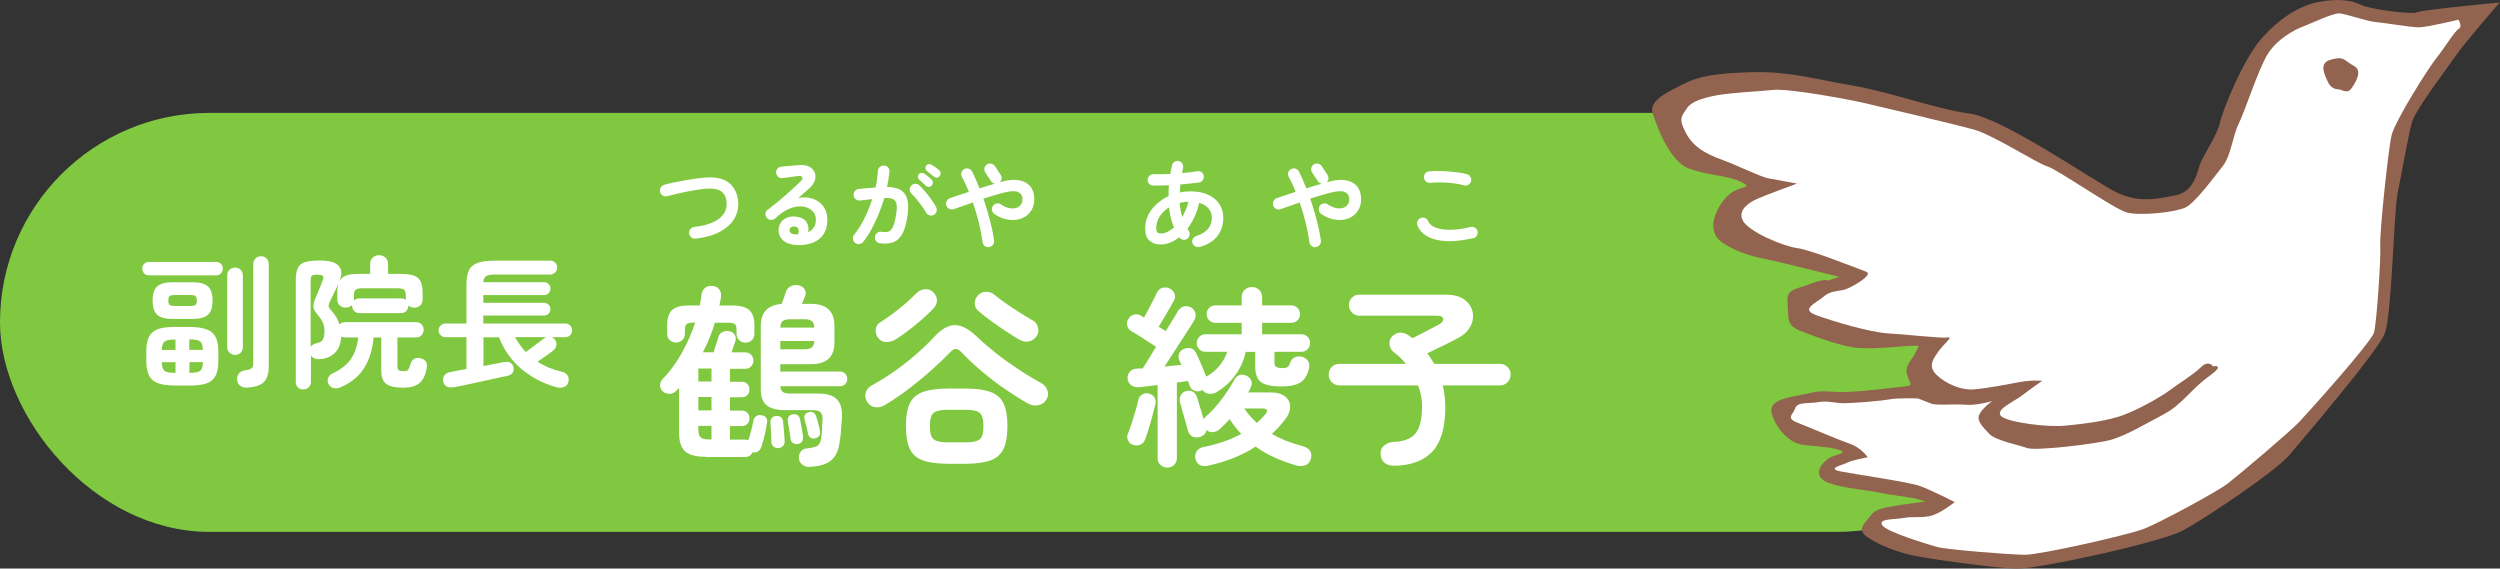 <?xml version="1.0" encoding="UTF-8"?><svg id="_レイヤー_2" xmlns="http://www.w3.org/2000/svg" viewBox="0 0 310.27 70.56"><rect x="0" y="0" width="310.27" height="70.56" fill="#333333" stroke="none"/><g id="text"><rect x="0" y="14.01" width="254" height="52" rx="26" ry="26" style="fill:#80c840;"/><path d="m310.27.31s-9.56.88-10.26,1.21c-.7.33-5.99-.38-7.05-.94-1.06-.56-2.82-.79-5.22-.33s-4.94,2.09-7.13,4.61c-2.19,2.52-4.66,8.52-5.08,10.32-.42,1.8-2.24,4.24-2.58,5.45-.34,1.21-.91,3.23-2.93,3.61s-4.56,1.07-7.53-.46c-2.96-1.53-13.96-9.15-18.07-9.69-4.11-.55-9.86-2.69-14.6-3.49-4.73-.81-7.77-1.75-12.33-1.64-4.56.11-6.76.53-8.5,1.44-1.73.9-4.39,1.99-3.89,3.61.5,1.62,2.12,6.08,4.57,6.94,2.45.86,4.73.81,6.42,1.63,1.68.82-.3.44-1.59,1.64-1.29,1.2-3.16,4.42-.56,6.02,2.59,1.6,4.72,1.76,6.92,2.3,2.2.53,7.41,1.82,7.41,1.82l-1.44.47s-.25-.33-2.21.42c-1.95.76-2.94.56-2.77,2.44.17,1.87-.24,2.72,1.81,3.47,2.05.75,4.94,1.91,7.26,2.04,2.31.13,5.47-.29,6.43-.28.95,0,.92-.18.36.89-.56,1.06-1.41,1.6-.98,2.86.43,1.25.98,1.15-1.26,1.39-2.24.24-5.77.73-7.9.56-2.13-.16-2.46.09-4.3.44s-3.86.74-3.36,2.36c.5,1.62,2.03,3.62,3.97,3.81,1.94.2,3.49.28,4.51.66,1.02.38-.85.54-1.52,1.05-.67.51-1.78,1.68-.65,2.6,1.13.93,5.39,1.26,6.78,1.56,1.4.31,3.34.51,4.33.7.99.19,1.61.45,1.61.45,0,0-2.98.38-3.71.53s-2.43.27-3.02,1.15c-.6.88-1.96,1.71-.43,2.75,1.53,1.04,3.59,1.79,5.38,2.21,1.8.42,10.42,1.63,13.1,1.68,2.68.06,17.88-3.24,20.64-4.72,2.77-1.48,11.56-7.37,13.26-9.41,1.71-2.04,10.9-12.77,11.8-15.04.9-2.27,1.11-15.09,1.61-17.47.5-2.38,1.31-7.12,1.76-8.73.45-1.61,4.42-6.76,5.46-8.3,1.04-1.53,5.42-6.57,5.42-6.57Z" style="fill:#92644f;"/><path d="m305.15,2.44s-4.01.96-4.97.95c-.96,0-4.7-.62-5.47-.67-.77-.04-3.63-1.02-4.4-1.06-.77-.04-3.39,1.22-4.46,1.62-1.07.4-3.32,1.59-4.47,3.53-1.15,1.94-2.7,6.81-3.52,8.5-.82,1.68-.95,4-2.03,5.35-1.08,1.35-3.34,4.45-4.56,5.07-1.22.62-5.7,1.09-7.32.64-1.61-.45-8.66-5.39-9.88-5.73-1.21-.34-6.65-3.87-9.07-4.55-2.42-.68-11.81-2.88-13.6-3.3-1.8-.42-9.32-1.84-11.37-1.63-2.06.2-3.2.23-5.26.44-2.06.2-4.63.7-5.38,1.79-.74,1.1-1.08,1.35-.17,3.08.9,1.74,2.4,2.59,4.45,3.34,2.05.75,4.8,2.13,5.79,2.32.99.19,3.56.65,3.56.65,0,0-4.27,1.58-4.97,1.91-.7.33-2.44,1.23-1.78,2.63.65,1.4,5.01,3.23,6.77,3.47,1.76.23,7.54,2.56,8.57,2.93,1.03.38-2.07,2.11-2.81,2.26s-1.69.13-2.51.86c-.81.73-2.95,1.52-.9,2.27,2.05.75,6.7,2.15,9.02,2.27,2.31.13,6.61.64,7.34.5s-.59.88-1.19,1.75c-.59.88-1.37,1.79-.21,2.9,1.17,1.11,3.03,1.9,4.54,1.8,1.51-.1,4.27-.63,5.74-.91,1.47-.28,2.83-.16,2.83-.16,0,0-1.51,1.05-2.51,1.82-1,.77-3.47,1.81-2.56,2.59.91.78,5.79,1.37,7.85,1.16,2.06-.2,4.3-.44,6.47-1.05,2.17-.61,5.6-2.6,6.6-3.37,1-.76,2.88-1.89,3.84-2.84.96-.95,1.51-.1,1.51-.1,0,0,1.66-.32-.52,1.24-2.18,1.56-3.33,3.5-5.59,4.7-2.25,1.19-4.65,2.61-6.45,3.14-1.8.54-9.45,1.43-10.48,1.06-1.03-.37-4-.95-4.73-1.76-.73-.81-1.64-1.59-1.23-2.43.41-.84,1.59-1.64,1.59-1.64,0,0-1.99.58-3.35.45-1.36-.12-3.6.12-4.22-.14-.62-.26-1.65-.64-1.65-.64,0,0-2.5-.09-3.6.12-1.1.21-4.3.44-5.44.47-1.14.03-2.16-.35-3.27-.14s-2.68-.06-2.91.75c-.23.81-1.3,1.2.35,1.84,1.65.64,4.98,2.09,6.41,2.58,1.43.49,2.23,1.67,2.23,1.67,0,0-2.02.39-2.54.68-.52.29-2.72.71-.75,1.1,1.98.38,8.26,1.28,9.69,1.77,1.43.49,4.39,2.02,4.39,2.02,0,0-1.81,1.49-3.1,1.74-1.29.25-2.09.02-3.2.23s-3.23.05-2.69.9c.55.85,5.6,2.35,6.81,2.7,1.21.34,8.96.95,10.87.97,1.91.02,12.88-2.47,14.83-3.23,1.95-.76,9.04-4.59,10.37-5.61,1.33-1.02,7.73-6.44,8.84-7.61,1.11-1.17,8.97-9.92,9.31-11.13.34-1.21.88-9.33.78-10.83-.1-1.51.98-11.82,1.4-13.62.42-1.8,4.51-8.3,5.59-9.65,1.08-1.35,2.23-3.29,2.74-3.58.52-.29-.03-1.14-.03-1.14Z" style="fill:#fff;"/><path d="m288.89,10.13s.36.88,1.13.93c.77.04,1.28.71,1.87-.17.6-.88,1.3-2.16.24-2.72-1.06-.56-1.17-1.11-2.27-.9-1.1.21-1.43.47-1.51,1.05-.08.59.54,1.8.54,1.8Z" style="fill:#92644f;"/><path d="m18.49,34.17c-.26,0-.46-.08-.61-.25-.15-.17-.22-.36-.22-.58,0-.24.07-.43.22-.59.15-.16.35-.24.61-.24h8.33c.26,0,.46.08.61.24.15.16.22.36.22.59s-.07.42-.22.58c-.15.17-.35.25-.61.25h-8.33Zm3.17,13.67c-.85,0-1.53-.09-2.05-.28s-.88-.5-1.11-.95c-.22-.44-.34-1.04-.34-1.78v-1.26c0-.74.11-1.34.33-1.77s.58-.75,1.08-.94c.5-.19,1.18-.28,2.05-.28h1.93c1.29,0,2.2.22,2.74.66.54.44.81,1.22.81,2.34v1.26c0,.74-.11,1.34-.34,1.78-.22.44-.59.76-1.1.95-.51.19-1.19.28-2.06.28h-1.95Zm-.25-8.26c-.88,0-1.5-.17-1.89-.51-.38-.34-.58-.93-.58-1.76s.19-1.43.58-1.77c.38-.34,1.01-.51,1.89-.51h2.48c.89,0,1.52.17,1.91.51.38.34.58.93.58,1.77s-.19,1.41-.58,1.76c-.38.34-1.02.51-1.91.51h-2.48Zm-1.33,3.85h1.7v-1.29h-.12c-.63,0-1.04.09-1.25.26-.21.17-.32.52-.33,1.04Zm1.58,2.85h.12v-1.33h-1.7c.01.53.12.89.32,1.06s.62.27,1.26.27Zm.12-8.3h1.76c.35,0,.59-.04.71-.12.12-.08.18-.26.18-.56s-.06-.48-.18-.57c-.12-.08-.35-.12-.71-.12h-1.76c-.35,0-.59.04-.71.12-.12.08-.18.27-.18.57s.06.48.18.56c.12.08.35.12.71.12Zm1.72,5.44h1.68c-.01-.52-.12-.87-.33-1.04-.21-.17-.62-.26-1.25-.26h-.11v1.29Zm0,2.85h.11c.64,0,1.06-.09,1.26-.27.2-.18.31-.53.32-1.06h-1.68v1.33Zm5.67-2.22c-.26,0-.49-.09-.68-.27s-.29-.41-.29-.71v-8.88c0-.3.1-.53.29-.71s.42-.27.68-.27.5.09.69.27c.19.18.28.41.28.71v8.88c0,.3-.09.53-.28.71-.19.18-.42.27-.69.27Zm1.49,4.06c-.33.01-.61-.06-.83-.22-.22-.16-.35-.39-.39-.68-.05-.31.01-.58.18-.81.17-.23.4-.37.69-.42.43-.06.72-.14.88-.25.16-.11.24-.32.24-.66v-12.29c0-.3.09-.53.28-.71.19-.18.42-.27.69-.27s.5.09.68.27c.18.18.27.41.27.71v12.69c0,.91-.21,1.57-.63,1.97-.42.4-1.11.62-2.07.66Z" style="fill:#fff;"/><path d="m37.64,48.34c-.26,0-.48-.08-.66-.25-.18-.17-.27-.4-.27-.69v-12.61c0-.65.08-1.15.24-1.51.16-.35.45-.6.89-.74.43-.14,1.05-.21,1.85-.21,1.19,0,1.98.23,2.37.7s.4,1.11.04,1.92c.17-.34.44-.59.83-.74.39-.15.93-.22,1.63-.22h1.38v-1.24c0-.33.11-.59.33-.79.22-.19.48-.29.77-.29s.57.1.79.29c.22.2.33.46.33.79v1.24h1.58c.71,0,1.26.08,1.66.23.4.15.67.4.82.75.15.35.23.82.23,1.43v.76c0,.32-.1.57-.3.75-.2.18-.45.27-.74.27s-.55-.09-.73-.27v.02c0,.26-.08.48-.25.66-.17.18-.39.27-.67.27h-5.14c-.28,0-.51-.09-.67-.27-.17-.18-.25-.4-.25-.66v-.09c-.2.22-.47.34-.8.34-.3,0-.54-.09-.74-.27-.2-.18-.3-.43-.3-.75v-.76c0-.57.06-1.01.2-1.33-.17.37-.34.74-.52,1.13-.18.38-.37.77-.56,1.14-.14.28-.2.5-.19.65.02.15.14.35.36.59.46.5.79,1.06.98,1.68.19-.19.43-.28.71-.28h8.78c.3,0,.53.09.7.28.17.19.26.41.26.67s-.09.48-.26.67c-.17.19-.41.28-.7.28h-2.3v3.56c0,.26.06.43.17.51.11.08.32.12.63.12.27,0,.45-.06.54-.19s.19-.38.31-.76c.09-.31.26-.51.5-.62.24-.11.5-.11.8-.02.58.18.81.57.69,1.19-.15.9-.47,1.53-.94,1.9-.47.37-1.12.55-1.95.55-.97,0-1.67-.15-2.1-.45-.43-.3-.65-.85-.65-1.66v-4.13h-.96c-.12,1.47-.51,2.72-1.16,3.78s-1.65,1.86-2.99,2.43c-.28.12-.56.14-.82.07-.27-.07-.48-.24-.63-.51-.12-.24-.13-.48-.04-.74.09-.25.27-.44.54-.56,1.05-.5,1.82-1.1,2.3-1.8.48-.7.78-1.59.9-2.67h-1.6c-.21,0-.38-.04-.51-.12-.05.92-.33,1.62-.84,2.08-.51.47-1.15.71-1.91.74-.5,0-.83-.16-1.01-.48v3.28c0,.29-.09.53-.26.69-.17.17-.39.25-.67.25Zm.92-5.3c.14-.21.37-.35.67-.43.4-.07.68-.22.82-.43.15-.22.22-.6.22-1.14,0-.44-.1-.84-.3-1.2-.2-.36-.43-.67-.67-.93-.25-.3-.38-.57-.4-.83-.02-.26.06-.6.22-1.01.09-.2.2-.44.31-.72.11-.28.22-.56.34-.83.11-.28.2-.51.27-.7.11-.27.12-.46.04-.57-.08-.11-.31-.16-.7-.16-.35,0-.58.05-.68.14-.1.09-.15.3-.15.62v8.19Zm5.37-5.73c.17-.19.4-.28.69-.28h5.14c.24,0,.44.07.6.21v-.62c0-.31-.06-.52-.2-.65s-.37-.19-.73-.19h-4.57c-.35,0-.6.06-.73.19-.13.12-.2.34-.2.65v.55c0,.06,0,.11-.02.14Z" style="fill:#fff;"/><path d="m56.32,48.05c-.34.07-.64.04-.88-.08-.24-.12-.39-.36-.45-.7-.05-.28.02-.53.2-.73.18-.2.43-.33.74-.37.08-.02.31-.07.67-.14.37-.07.8-.15,1.29-.23v-3.95h-2.61c-.22,0-.42-.08-.59-.25-.17-.17-.26-.37-.26-.6s.09-.44.26-.6c.17-.17.37-.25.59-.25h2.61v-4.79c0-.76.1-1.35.3-1.79.2-.44.56-.75,1.08-.94.52-.19,1.25-.28,2.2-.28h6.83c.24,0,.44.08.6.25.17.17.25.37.25.6s-.08.44-.25.61c-.17.17-.37.26-.6.26h-6.83c-.54,0-.92.07-1.13.2-.21.14-.33.39-.36.75h7.53c.22,0,.41.08.57.23.15.15.23.34.23.57s-.08.41-.23.57-.34.23-.57.23h-7.53v.96h7.53c.22,0,.41.08.57.23.15.15.23.34.23.55,0,.22-.08.41-.23.57s-.34.23-.57.23h-7.53v.99h10.18c.24,0,.44.08.6.25.17.17.25.37.25.6s-.08.44-.25.6c-.17.17-.37.25-.6.25h-1.67c.15.07.28.17.37.28.17.21.23.45.19.71-.04.26-.16.47-.36.64-.22.18-.53.4-.92.67-.39.27-.74.52-1.06.74.44.28.91.53,1.42.74.51.21,1.05.38,1.63.52.35.08.59.25.72.51.12.25.14.52.04.81-.11.3-.3.49-.58.58-.28.09-.59.09-.9,0-1.61-.45-3.04-1.19-4.29-2.23-1.25-1.04-2.19-2.36-2.82-3.95h-1.93v3.56c.65-.13,1.23-.24,1.73-.34.5-.09.79-.15.88-.16.3-.06.54-.03.74.09s.32.3.38.55c.06.27.02.5-.12.7-.14.19-.35.32-.63.38-.07.01-.27.05-.59.12-.33.07-.72.16-1.2.26-.47.1-.98.21-1.51.33-.53.12-1.04.23-1.52.33-.48.1-.88.19-1.21.26-.33.07-.54.11-.62.12Zm8.94-4.36c.2-.15.45-.34.75-.56.3-.22.59-.43.87-.65.28-.21.49-.37.63-.48.11-.08.19-.14.25-.16h-3.85c.2.34.41.67.63.98.22.31.46.6.72.87Z" style="fill:#fff;"/><path d="m87.56,56.69c-1.2,0-2.05-.23-2.54-.68-.5-.46-.74-1.22-.74-2.29v-5.57l-.36.36c-.21.24-.48.36-.8.37-.33,0-.61-.09-.85-.3-.22-.19-.34-.44-.35-.74,0-.3.09-.56.3-.77.86-.88,1.64-1.94,2.34-3.17s1.27-2.52,1.72-3.86h-.22c-.4,0-.68.06-.83.17-.15.11-.23.35-.23.72v.48c0,.34-.11.6-.32.8-.22.2-.48.3-.78.3s-.56-.1-.78-.3-.32-.47-.32-.8v-1.01c0-.91.21-1.56.62-1.93.42-.38,1.1-.56,2.06-.56h1.37c.1-.48.17-.94.22-1.37.05-.38.21-.67.48-.85.27-.18.58-.25.94-.2.35.05.62.2.8.46.18.26.24.57.18.94-.02.16-.04.33-.08.5-.04.18-.08.35-.11.53h1.63c.96,0,1.65.19,2.08.56.42.38.64,1.02.64,1.93v1.01c0,.34-.11.6-.32.8-.22.2-.48.3-.8.3s-.56-.1-.78-.3c-.22-.2-.32-.47-.32-.8v-.48c0-.37-.07-.61-.22-.72-.14-.11-.42-.17-.84-.17h-1.63c-.38,1.3-.88,2.52-1.49,3.67h1.32c.05-.16.12-.37.2-.62.09-.26.17-.5.25-.74.08-.24.13-.4.14-.48.08-.32.26-.55.54-.68.28-.14.57-.16.88-.08.3.06.52.22.65.48.13.26.14.52.05.79-.05.13-.12.33-.22.6s-.18.52-.26.74h1.68c.32,0,.57.1.76.3.18.2.28.44.28.73,0,.27-.09.51-.28.71-.18.2-.44.3-.76.3h-1.87v1.61h1.46c.3,0,.54.09.71.28.17.18.25.41.25.68s-.08.5-.25.68-.4.28-.71.28h-1.46v1.66h1.46c.3,0,.54.09.71.28s.25.41.25.68-.08.5-.25.68c-.17.18-.4.28-.71.28h-1.46v1.68h1.85c.14,0,.29.02.43.07.13-.37.25-.77.36-1.2.11-.43.2-.82.26-1.18.05-.27.17-.47.36-.6.19-.13.4-.17.62-.12.58.08.82.4.72.96-.06.45-.16.94-.29,1.49-.13.54-.26,1.04-.41,1.49-.21.54-.58.76-1.1.65-.16.4-.48.6-.96.6h-4.85Zm-.89-9.34h1.63v-1.61h-1.63v1.61Zm0,3.58h1.63v-1.66h-1.63v1.66Zm1.22,3.6h.41v-1.68h-1.63v.48c0,.45.09.76.28.94.18.18.5.26.95.26Zm12.6,3.43c-.35,0-.66-.1-.91-.29-.26-.19-.4-.46-.43-.82-.02-.32.07-.6.25-.83.18-.23.44-.36.78-.37.69-.08,1.13-.2,1.33-.37.2-.17.33-.45.4-.85.05-.32.08-.68.11-1.08.02-.4.04-.8.06-1.2.03-.45-.04-.77-.23-.96-.18-.19-.5-.29-.95-.29h-3.48c-1.02,0-1.78-.2-2.27-.6-.49-.4-.73-1.06-.73-1.97v-7.87c0-1.7.86-2.61,2.59-2.74.1-.24.2-.52.31-.85.11-.33.18-.55.22-.66.1-.3.29-.53.58-.68.29-.15.63-.19,1.03-.11.32.06.56.23.71.49.15.26.18.53.08.8-.05.11-.11.26-.18.44s-.15.37-.23.56h1.1c1.95,0,2.93.91,2.93,2.74v2.04c0,1.81-.98,2.71-2.93,2.71h-3.79v.91h7.42c.26,0,.47.09.64.26s.25.39.25.65-.08.47-.25.65c-.17.18-.38.26-.64.26h-7.42c.03.35.14.59.32.72.18.13.48.19.9.19h3.43c1.12,0,1.91.24,2.38.72.46.48.67,1.22.62,2.21-.05.78-.1,1.45-.14,2-.05.55-.12,1.06-.22,1.52-.16.88-.54,1.53-1.13,1.96-.59.42-1.43.65-2.52.68Zm-3.89-2.35c-.21.02-.4-.04-.59-.18-.18-.14-.28-.33-.28-.59,0-.34-.01-.74-.04-1.21-.02-.47-.05-.86-.08-1.16-.02-.26.05-.46.19-.61s.32-.23.53-.23c.51-.03.8.2.86.7.03.32.07.71.11,1.18.04.46.07.86.08,1.18.02.29-.05.51-.2.66-.15.15-.35.24-.59.28Zm.24-14.95h4.22c-.02-.4-.12-.67-.31-.82-.19-.14-.5-.22-.91-.22h-1.78c-.42,0-.72.07-.91.22-.19.14-.3.42-.31.82Zm0,2.69h3c.42,0,.72-.08.91-.23.19-.15.3-.42.31-.8h-4.22v1.03Zm2.16,11.76c-.22.02-.42-.03-.59-.13-.17-.1-.27-.28-.3-.54-.03-.32-.08-.69-.16-1.1-.07-.42-.13-.77-.18-1.06-.03-.26.02-.46.14-.61.13-.15.3-.24.5-.25.22-.03.42,0,.58.11.16.1.26.28.31.54.05.27.11.62.19,1.03.08.42.14.77.17,1.06.03.27-.02.49-.14.66-.13.17-.3.27-.53.3Zm2.21-.72c-.21.06-.4.05-.58-.05-.18-.1-.29-.26-.34-.48-.05-.27-.12-.58-.2-.92-.09-.34-.17-.64-.25-.9-.06-.24-.04-.44.08-.59.12-.15.28-.25.47-.3.21-.05.4-.03.56.06s.28.25.35.49c.08.24.16.52.25.85.09.33.16.62.2.88.06.26.04.47-.07.64-.11.17-.27.28-.48.32Z" style="fill:#fff;"/><path d="m109.81,50.28c-.42.24-.83.32-1.24.25-.41-.07-.73-.3-.97-.68-.21-.37-.26-.74-.16-1.12.1-.38.35-.67.73-.88,1.04-.58,2.04-1.2,2.99-1.88.95-.68,1.84-1.38,2.65-2.1.82-.72,1.52-1.4,2.11-2.04.91-.99,1.78-1.48,2.6-1.48.82,0,1.73.48,2.72,1.43.64.62,1.4,1.28,2.28,1.98.88.7,1.82,1.37,2.81,2.03.99.66,1.97,1.25,2.93,1.78.37.21.62.51.74.9.13.39.09.76-.12,1.09-.22.4-.56.64-1,.73-.44.09-.87.02-1.28-.2-.91-.51-1.87-1.12-2.88-1.81s-1.98-1.44-2.92-2.24c-.94-.8-1.77-1.58-2.51-2.35-.24-.26-.46-.38-.67-.38s-.43.13-.67.38c-.64.67-1.42,1.42-2.33,2.23-.91.82-1.88,1.61-2.89,2.38-1.02.77-2,1.43-2.94,1.99Zm1.37-8.18c-.38.24-.78.36-1.18.35-.4,0-.73-.16-.98-.47-.26-.32-.37-.68-.34-1.08.03-.4.22-.7.58-.91.46-.29.97-.64,1.51-1.04.54-.41,1.08-.84,1.6-1.28.52-.45.97-.87,1.36-1.27.27-.29.61-.46,1.02-.5s.76.06,1.04.34c.3.27.47.6.49.97.02.38-.11.72-.4,1.04-.42.45-.9.91-1.45,1.39s-1.11.94-1.68,1.37c-.57.43-1.09.8-1.57,1.1Zm6.55,15.46c-1.34,0-2.4-.14-3.18-.42-.78-.28-1.32-.76-1.64-1.44-.32-.68-.48-1.62-.48-2.82s.16-2.14.48-2.81c.32-.67.87-1.15,1.64-1.43.78-.28,1.84-.42,3.18-.42h2.02c1.34,0,2.4.14,3.17.42.77.28,1.31.76,1.63,1.43s.48,1.61.48,2.81-.16,2.14-.48,2.82-.86,1.16-1.63,1.44c-.77.28-1.82.42-3.17.42h-2.02Zm0-2.66h2.02c.64,0,1.12-.06,1.45-.17.33-.11.55-.31.67-.6.12-.29.18-.7.18-1.25s-.06-.96-.18-1.25c-.12-.29-.34-.49-.67-.6-.33-.11-.81-.17-1.45-.17h-2.02c-.64,0-1.13.06-1.46.17-.34.11-.56.31-.68.6-.12.29-.18.7-.18,1.25s.06.96.18,1.25c.12.29.35.49.68.6.34.11.82.17,1.46.17Zm8.81-12.72c-.48-.29-1.04-.64-1.68-1.06-.64-.42-1.27-.85-1.9-1.31-.62-.46-1.15-.88-1.58-1.26-.29-.26-.42-.57-.41-.94.02-.37.15-.69.41-.96.24-.27.55-.42.94-.44.38-.02.73.08,1.03.32.43.35.93.73,1.5,1.13.57.4,1.14.78,1.73,1.15.58.37,1.12.69,1.6.96.32.18.53.46.64.86.1.4.05.76-.16,1.08-.24.35-.56.57-.96.66-.4.09-.78.02-1.15-.2Z" style="fill:#fff;"/><path d="m144.87,58.03c-.32,0-.6-.11-.84-.32-.24-.22-.36-.5-.36-.85v-9.07c-.43.05-.84.1-1.24.14-.39.05-.75.09-1.07.12-.37.03-.69-.05-.96-.24-.27-.19-.42-.47-.46-.84-.02-.32.08-.6.29-.84.21-.24.49-.37.84-.38.13-.02.26-.02.38-.02s.26,0,.38-.02c.14-.22.37-.58.67-1.07.3-.49.63-1.02.98-1.6-.29-.19-.63-.42-1.03-.67-.4-.26-.78-.5-1.14-.73-.36-.23-.65-.4-.88-.52-.26-.14-.43-.37-.52-.67-.09-.3-.05-.58.11-.84.16-.27.39-.46.68-.55.3-.1.59-.06.88.1.06.03.13.07.2.12.07.05.14.1.2.14.18-.32.37-.68.59-1.09.22-.41.42-.8.6-1.16s.32-.64.4-.82c.14-.32.37-.53.68-.62s.62-.07.92.07c.29.16.49.38.6.65.11.27.09.55-.07.84-.13.24-.3.56-.53.95-.22.39-.46.8-.71,1.21-.25.42-.47.78-.66,1.1.16.1.32.19.47.29.15.1.28.18.4.26.42-.66.77-1.23,1.07-1.72.3-.49.45-.76.47-.8.18-.29.42-.47.73-.55s.61-.03.9.14c.29.18.46.42.53.73.06.31,0,.6-.17.88-.27.45-.62,1-1.06,1.67-.43.66-.88,1.35-1.33,2.06s-.88,1.37-1.28,1.98c.37-.03.73-.07,1.08-.11.35-.04.69-.07,1.01-.08-.05-.1-.09-.19-.13-.29-.04-.1-.08-.18-.11-.26-.14-.3-.16-.59-.05-.86.11-.27.3-.46.58-.58.32-.13.62-.16.89-.08.27.07.49.27.65.59.11.22.24.51.4.86.15.35.3.71.46,1.08.15.37.28.7.4.98.66-.37,1.2-.82,1.64-1.36.44-.54.76-1.11.95-1.72h-2.69c-.3,0-.56-.1-.77-.31-.21-.21-.31-.46-.31-.77s.1-.56.31-.78c.21-.22.46-.32.77-.32h4.49v-1.42h-3.26c-.3,0-.56-.1-.77-.31-.21-.21-.31-.46-.31-.77s.1-.56.31-.77c.21-.21.46-.31.77-.31h3.26v-1.01c0-.38.12-.69.37-.92.25-.23.55-.35.9-.35s.65.12.9.35c.25.23.37.54.37.92v1.01h3.62c.3,0,.56.1.77.31.21.21.31.46.31.77s-.1.56-.31.77c-.21.21-.46.31-.77.31h-3.62v1.42h4.87c.3,0,.56.11.77.32.21.22.31.48.31.78s-.1.56-.31.77c-.21.21-.46.31-.77.31h-3.34v1.32c0,.26.07.44.2.54.14.1.4.16.78.16.32,0,.54-.04.66-.13.12-.09.22-.26.3-.52.1-.32.29-.55.58-.68.29-.14.6-.16.94-.06.3.1.54.26.7.5.16.24.21.52.14.84-.16.83-.5,1.43-1.01,1.79-.51.36-1.34.54-2.47.54s-2-.18-2.48-.53c-.49-.35-.73-1.04-.73-2.06v-1.7h-1.18c-.21,1.01-.62,1.95-1.25,2.83-.62.88-1.42,1.61-2.4,2.18-.27.16-.57.22-.9.19-.33-.03-.59-.18-.78-.46-.06.03-.11.05-.14.05-.34.14-.64.15-.92.02-.28-.13-.48-.35-.59-.67-.02-.08-.04-.16-.08-.25-.04-.09-.08-.18-.11-.28-.21.03-.42.06-.65.1-.22.03-.46.06-.72.1v9.38c0,.35-.12.64-.35.85-.23.22-.52.32-.85.32Zm-4.25-2.83c-.29-.08-.5-.26-.62-.54-.13-.28-.14-.56-.02-.83.16-.37.32-.81.48-1.32.16-.51.32-1.02.47-1.54.15-.51.27-.96.35-1.34.06-.29.22-.51.48-.67.26-.16.53-.2.82-.12.32.08.55.24.7.48.14.24.18.51.12.82-.1.4-.22.87-.36,1.42-.14.54-.3,1.08-.46,1.61-.16.53-.31.98-.46,1.37-.11.3-.3.52-.58.64-.27.12-.58.13-.91.04Zm9.36,2.59c-.4.1-.74.08-1.03-.06-.29-.14-.48-.39-.58-.76-.1-.34-.05-.65.14-.95.19-.3.48-.48.86-.54,1.87-.38,3.43-.93,4.68-1.63-.27-.27-.53-.56-.77-.88s-.46-.63-.67-.95c-.4.45-.82.86-1.25,1.25-.24.21-.51.33-.82.36-.3.03-.58-.06-.82-.26-.05.4-.29.68-.72.84-.35.11-.67.11-.95-.01-.28-.12-.48-.34-.59-.66-.08-.32-.19-.71-.32-1.16-.14-.46-.27-.91-.4-1.37-.13-.46-.23-.84-.31-1.16-.06-.29-.02-.56.13-.83.15-.26.38-.43.68-.49.34-.08.62-.04.85.11.23.15.4.39.49.71.1.32.22.74.37,1.25.15.51.3.99.44,1.44.06-.14.15-.26.26-.34.67-.58,1.32-1.29,1.96-2.14s1.15-1.64,1.55-2.38c.16-.32.38-.53.66-.62.28-.1.57-.07.88.07.27.13.46.32.58.58.11.26.1.52-.02.79-.05.11-.1.22-.16.34s-.12.23-.18.36h2.71c.82,0,1.43.17,1.85.5.42.34.63.76.64,1.28,0,.52-.21,1.06-.66,1.62-.48.62-1.02,1.21-1.61,1.75,1.06.62,2.32,1.13,3.79,1.51.46.11.78.32.96.62s.2.64.07,1.01c-.11.38-.34.64-.7.76-.35.12-.72.12-1.1.01-1.97-.56-3.65-1.34-5.04-2.33-.82.53-1.71.99-2.69,1.39-.98.4-2.04.72-3.19.96Zm6-5.3c.37-.32.7-.66,1.01-1.01.22-.26.3-.45.24-.59-.06-.14-.25-.2-.55-.2h-2.26c.45.66.97,1.26,1.56,1.8Z" style="fill:#fff;"/><path d="m172.95,57.79c-.45,0-.82-.12-1.12-.36-.3-.24-.46-.6-.49-1.08-.02-.46.14-.82.47-1.08.33-.26.68-.39,1.04-.41.88-.03,1.58-.19,2.11-.48.53-.29.92-.75,1.16-1.39.25-.64.37-1.51.37-2.62,0-.86-.17-1.71-.5-2.54h-9.77c-.37,0-.68-.13-.94-.4-.26-.26-.38-.58-.38-.95s.13-.68.38-.94c.26-.26.57-.38.94-.38h8.26c-.42-.54-.91-1.02-1.49-1.44-.32-.26-.5-.58-.54-.98-.04-.4.07-.73.32-.98.32-.32.66-.48,1.03-.48s.73.13,1.08.38c.08.06.16.12.23.17.07.05.14.1.2.14.38-.19.81-.41,1.27-.65.46-.24.89-.46,1.27-.66.38-.2.65-.34.79-.42.37-.22.52-.46.47-.7-.06-.24-.29-.36-.71-.36h-9.7c-.35,0-.66-.13-.91-.4-.26-.26-.38-.57-.38-.92s.13-.68.38-.92c.26-.25.56-.37.91-.37h10.78c.94,0,1.69.2,2.24.6.55.4.9.9,1.03,1.5.14.6.06,1.2-.24,1.8-.3.6-.83,1.1-1.6,1.5-.53.29-1.12.6-1.79.92-.66.33-1.32.64-1.98.95.32.43.61.87.86,1.32h8.16c.37,0,.68.13.94.38.26.26.38.57.38.94s-.13.68-.38.95c-.26.26-.57.4-.94.4h-7.1c.1.42.17.86.23,1.32.06.46.08.94.08,1.42,0,2.53-.55,4.36-1.64,5.51-1.1,1.14-2.7,1.72-4.81,1.72Z" style="fill:#fff;"/><path d="m86.35,29.61c-.2.02-.38-.02-.54-.14-.16-.12-.25-.28-.28-.48-.02-.2.02-.38.14-.54.12-.16.28-.25.48-.28.99-.12,1.79-.32,2.39-.61.6-.29,1.04-.64,1.3-1.05.26-.41.37-.86.34-1.35-.04-.64-.26-1.11-.66-1.4-.4-.29-1.03-.41-1.88-.34-.34.02-.73.07-1.15.14-.42.07-.86.15-1.3.23-.44.09-.87.18-1.28.28-.41.1-.77.19-1.09.28-.19.06-.37.03-.55-.07-.17-.1-.29-.25-.34-.44-.06-.2-.03-.39.07-.56s.25-.29.44-.35c.34-.1.73-.19,1.16-.28.43-.09.88-.18,1.35-.26s.93-.16,1.37-.22c.45-.06.86-.11,1.22-.13,1.29-.1,2.27.12,2.94.66.67.54,1.05,1.32,1.13,2.36.06.74-.1,1.43-.47,2.07-.37.64-.96,1.17-1.75,1.61-.8.44-1.81.73-3.04.88Z" style="fill:#fff;"/><path d="m98.96,30.41c-.73-.02-1.3-.19-1.72-.53-.42-.34-.62-.8-.61-1.38.02-.34.11-.64.29-.9.18-.26.43-.45.74-.58.31-.13.67-.18,1.07-.14.64.06,1.09.27,1.34.65.26.38.33.81.23,1.3.28-.14.51-.33.69-.59.18-.26.27-.6.27-1.01,0-.31-.09-.59-.27-.85s-.43-.45-.76-.59c-.32-.14-.7-.2-1.12-.17-.42.02-.88.15-1.37.38s-.99.59-1.5,1.09c-.14.14-.32.2-.54.2-.22,0-.39-.09-.53-.25-.13-.15-.19-.33-.17-.52.01-.2.09-.35.25-.46.5-.38.99-.77,1.49-1.19s.97-.83,1.42-1.24c.45-.41.85-.78,1.19-1.12.22-.21.29-.38.22-.52-.07-.14-.24-.18-.52-.14-.27.03-.58.07-.93.12-.35.05-.67.09-.98.13-.19.03-.37-.01-.53-.13-.16-.12-.25-.28-.28-.48-.03-.19.01-.37.13-.52.12-.16.28-.25.48-.28.18-.02.4-.05.67-.07s.54-.05.83-.07c.28-.02.53-.04.73-.06.52-.04.94.03,1.27.2.33.18.55.41.67.71.12.3.13.63.02.98-.11.35-.34.68-.69,1-.16.14-.36.31-.61.53-.24.22-.49.44-.75.66.46-.09.9-.09,1.33-.02.43.08.82.23,1.16.46s.61.54.81.92.3.83.3,1.34c0,.73-.16,1.33-.48,1.81-.32.48-.76.82-1.32,1.04-.56.22-1.2.32-1.93.31Zm-.22-1.33h.07s.05,0,.09,0c.04,0,.08,0,.13,0,.11-.26.13-.48.06-.66s-.22-.28-.43-.31c-.19-.02-.35,0-.47.08s-.19.2-.21.37c0,.32.25.5.77.53Z" style="fill:#fff;"/><path d="m109.2,30.19c-.19-.02-.35-.11-.47-.27-.12-.16-.17-.33-.14-.53.02-.2.11-.36.27-.48s.33-.17.53-.14c.25.03.47.04.67.02.2-.02.37-.1.51-.25.14-.14.27-.38.38-.71s.21-.78.29-1.36c.07-.5.08-.9.02-1.18-.06-.28-.21-.48-.45-.59s-.6-.15-1.07-.11c-.19.66-.42,1.31-.69,1.97-.27.66-.56,1.28-.88,1.87-.32.59-.67,1.12-1.04,1.59-.13.15-.29.24-.48.27-.19.03-.37-.02-.53-.14-.15-.13-.24-.29-.27-.49-.03-.2.02-.37.15-.52.47-.58.9-1.25,1.28-2.03s.71-1.58.97-2.4c-.25.03-.5.06-.76.09-.26.03-.51.05-.76.08-.2.02-.38-.04-.53-.16-.15-.12-.24-.28-.26-.48-.02-.2.04-.38.16-.53.12-.16.28-.24.48-.26.34-.04.69-.07,1.04-.1.35-.03.7-.05,1.03-.07.09-.36.16-.71.2-1.06.05-.35.08-.68.1-1,.02-.2.1-.37.25-.5.15-.13.32-.19.52-.17.2,0,.37.09.5.23.13.15.19.32.17.52-.03.3-.07.6-.12.92-.05.32-.11.65-.18.98,1.09.02,1.83.31,2.21.88.39.57.5,1.43.34,2.58-.13.99-.33,1.76-.62,2.3s-.66.91-1.12,1.09c-.46.18-1.03.23-1.7.14Zm6.7-3.53c-.18.1-.36.12-.55.06-.19-.06-.34-.17-.43-.35-.14-.26-.31-.53-.52-.81-.21-.28-.42-.56-.64-.83s-.43-.5-.63-.69c-.14-.14-.22-.3-.23-.5,0-.2.06-.37.19-.51s.3-.22.5-.22.37.06.51.2c.26.24.51.51.77.82.26.31.5.62.73.94s.42.62.57.91c.1.18.12.36.07.55-.05.19-.17.33-.34.43Zm-1.01-3.61c-.1-.1-.23-.23-.39-.38s-.3-.28-.44-.39c-.08-.07-.13-.17-.14-.3-.01-.13.03-.24.11-.35s.19-.16.32-.17.24.02.34.08c.14.08.29.19.47.34.18.15.33.28.45.4.1.1.16.23.16.37s-.05.27-.14.38c-.1.1-.22.16-.37.16-.15,0-.27-.05-.38-.15Zm1.01-1.13c-.11-.1-.25-.21-.43-.35-.17-.14-.33-.26-.46-.36-.08-.07-.13-.17-.15-.3-.02-.13.01-.24.09-.35.07-.1.17-.17.29-.19s.24,0,.35.07c.14.07.3.17.49.31.19.13.35.25.48.37.11.1.17.22.18.36,0,.14-.03.27-.12.38-.08.11-.19.18-.34.19s-.28-.03-.39-.13Z" style="fill:#fff;"/><path d="m122.75,30.67c-.19.03-.37-.01-.52-.13-.16-.12-.25-.28-.28-.48-.09-.7-.24-1.49-.45-2.36-.21-.87-.47-1.73-.76-2.57-.44.15-.86.3-1.27.44-.4.14-.77.27-1.1.39-.18.06-.37.05-.55-.04-.18-.09-.3-.22-.37-.41-.06-.18-.05-.37.04-.55.09-.18.22-.3.41-.37.33-.11.69-.24,1.09-.37.4-.14.82-.27,1.25-.41-.13-.34-.26-.66-.41-.97s-.29-.6-.44-.88c-.1-.17-.12-.35-.07-.54.05-.19.17-.34.34-.43.18-.1.36-.12.55-.06.19.06.34.17.43.35.16.3.32.63.47.99s.31.73.46,1.11c.33-.1.65-.21.98-.31.32-.1.63-.19.93-.27-.2-.04-.36-.14-.48-.31l-.71-1.08c-.11-.17-.15-.35-.11-.55.04-.2.14-.35.31-.45.16-.11.34-.15.53-.1s.35.15.46.31l.71,1.08c.1.15.14.32.12.49-.02.18-.1.32-.24.44l.28-.08c.78-.22,1.47-.28,2.05-.19.58.09,1.05.32,1.39.68.34.36.53.85.57,1.47.03.49-.04.92-.21,1.31-.17.38-.42.7-.74.94-.32.24-.7.41-1.13.49s-.89.07-1.37-.03-.98-.32-1.46-.64c-.17-.11-.28-.26-.32-.46-.05-.19-.02-.37.08-.54.11-.17.26-.28.46-.32.19-.05.37-.02.54.1.36.24.7.39,1.03.46s.62.06.88-.02.46-.23.6-.44c.14-.21.2-.46.17-.77-.03-.35-.21-.6-.54-.76-.33-.15-.88-.14-1.66.05-.38.09-.8.2-1.25.34s-.91.28-1.39.43c.21.61.4,1.22.58,1.85s.33,1.22.46,1.79c.13.57.22,1.09.28,1.56.02.2-.02.38-.14.53-.12.16-.28.25-.48.27Z" style="fill:#fff;"/><path d="m148.9,30.63c-.19.06-.38.04-.55-.05-.18-.09-.3-.23-.36-.42-.06-.18-.04-.36.06-.53s.24-.29.43-.34c.66-.22,1.15-.52,1.46-.9.31-.38.46-.83.46-1.34,0-.44-.13-.83-.4-1.16s-.66-.57-1.18-.71c-.13.61-.32,1.19-.57,1.73s-.55,1.04-.88,1.48c.05.1.1.19.16.26.11.17.15.35.11.54-.04.19-.14.34-.31.46-.16.1-.34.14-.53.1-.19-.04-.34-.14-.46-.31-.35.29-.72.51-1.11.67-.39.16-.78.23-1.18.23-.56,0-1.02-.15-1.38-.46-.36-.31-.54-.82-.54-1.53,0-.61.13-1.17.38-1.67.25-.51.6-.96,1.04-1.36s.93-.72,1.48-.98c0-.22,0-.45,0-.67.01-.22.03-.45.04-.68-.73.04-1.38.05-1.97.04-.2,0-.36-.08-.49-.23s-.19-.31-.18-.5c.02-.19.09-.35.23-.49.14-.13.31-.19.5-.19.3,0,.63,0,.99,0s.72-.01,1.09-.03c.03-.18.06-.35.1-.52.03-.17.07-.35.11-.52.04-.2.14-.35.31-.46s.34-.14.53-.1c.19.04.34.14.44.31s.14.35.1.55c-.02.1-.05.21-.07.32s-.04.21-.05.32c.34-.03.67-.07.99-.11.32-.04.61-.08.88-.12.19-.04.37,0,.53.11.16.11.26.26.29.46.03.18,0,.36-.12.52-.11.16-.26.26-.44.29-.34.05-.71.09-1.11.14-.4.04-.81.08-1.23.11-.03.34-.06.67-.07,1,.42-.1.86-.14,1.3-.14.88,0,1.62.14,2.23.43.61.28,1.07.67,1.39,1.17.32.5.47,1.06.47,1.7,0,.54-.1,1.04-.3,1.52-.2.48-.51.9-.94,1.25-.43.36-.98.63-1.65.82Zm-4.78-1.66c.26,0,.52-.07.79-.2.27-.14.54-.32.79-.55-.3-.73-.51-1.56-.62-2.48-.49.3-.87.68-1.16,1.13-.28.45-.43.94-.43,1.46,0,.23.05.4.15.5.1.1.26.15.47.15Zm2.6-2.03c.17-.29.32-.59.45-.91.13-.32.24-.65.32-1-.18,0-.37.02-.55.05s-.36.06-.53.11c.02.31.06.61.11.9s.12.57.2.85Z" style="fill:#fff;"/><path d="m163.31,30.67c-.19.03-.37-.01-.52-.13-.16-.12-.25-.28-.28-.48-.09-.7-.24-1.49-.45-2.36-.21-.87-.47-1.73-.76-2.57-.44.15-.86.3-1.27.44-.4.14-.77.27-1.1.39-.18.06-.37.05-.55-.04-.18-.09-.3-.22-.37-.41-.06-.18-.05-.37.04-.55.09-.18.22-.3.41-.37.33-.11.69-.24,1.09-.37.4-.14.82-.27,1.25-.41-.13-.34-.26-.66-.41-.97s-.29-.6-.44-.88c-.1-.17-.12-.35-.07-.54.05-.19.17-.34.34-.43.18-.1.36-.12.55-.06.19.06.34.17.43.35.16.3.32.63.47.99s.31.73.46,1.11c.33-.1.65-.21.98-.31.32-.1.63-.19.93-.27-.2-.04-.36-.14-.48-.31l-.71-1.08c-.11-.17-.15-.35-.11-.55.04-.2.14-.35.31-.45.16-.11.34-.15.53-.1s.35.15.46.31l.71,1.08c.1.15.14.32.12.49-.02.18-.1.32-.24.44l.28-.08c.78-.22,1.47-.28,2.05-.19.58.09,1.05.32,1.39.68.34.36.53.85.57,1.47.03.49-.04.92-.21,1.31-.17.38-.42.7-.74.94-.32.24-.7.41-1.13.49s-.89.07-1.37-.03-.98-.32-1.46-.64c-.17-.11-.28-.26-.32-.46-.05-.19-.02-.37.08-.54.11-.17.26-.28.46-.32.19-.05.37-.02.54.1.36.24.7.39,1.03.46s.62.06.88-.02.46-.23.6-.44c.14-.21.2-.46.17-.77-.03-.35-.21-.6-.54-.76-.33-.15-.88-.14-1.66.05-.38.09-.8.2-1.25.34s-.91.28-1.39.43c.21.61.4,1.22.58,1.85s.33,1.22.46,1.79c.13.57.22,1.09.28,1.56.02.2-.02.38-.14.53-.12.16-.28.25-.48.27Z" style="fill:#fff;"/><path d="m182.82,29.56c-1.21.28-2.29.4-3.23.37s-1.74-.22-2.36-.55c-.63-.33-1.07-.79-1.31-1.39-.08-.18-.08-.37,0-.55.08-.18.21-.31.4-.38.18-.08.37-.08.55,0,.18.08.31.21.38.4.15.34.46.61.94.79.47.18,1.08.27,1.82.27.74,0,1.58-.12,2.51-.35.19-.05.37-.02.54.09.17.11.28.26.32.45.04.19,0,.37-.1.54-.1.17-.25.28-.44.32Zm-1.1-6.56c-.43-.11-.89-.2-1.39-.26s-.98-.09-1.46-.1c-.48,0-.93,0-1.34.05-.2.02-.38-.02-.53-.14-.16-.12-.25-.28-.27-.48-.02-.2.02-.38.14-.53.12-.16.28-.25.48-.27.48-.05,1.01-.06,1.58-.04s1.14.06,1.69.13c.55.06,1.03.15,1.43.25.19.06.34.17.44.33s.13.34.08.53c-.04.19-.15.34-.32.45-.17.11-.35.14-.55.09Z" style="fill:#fff;"/></g></svg>